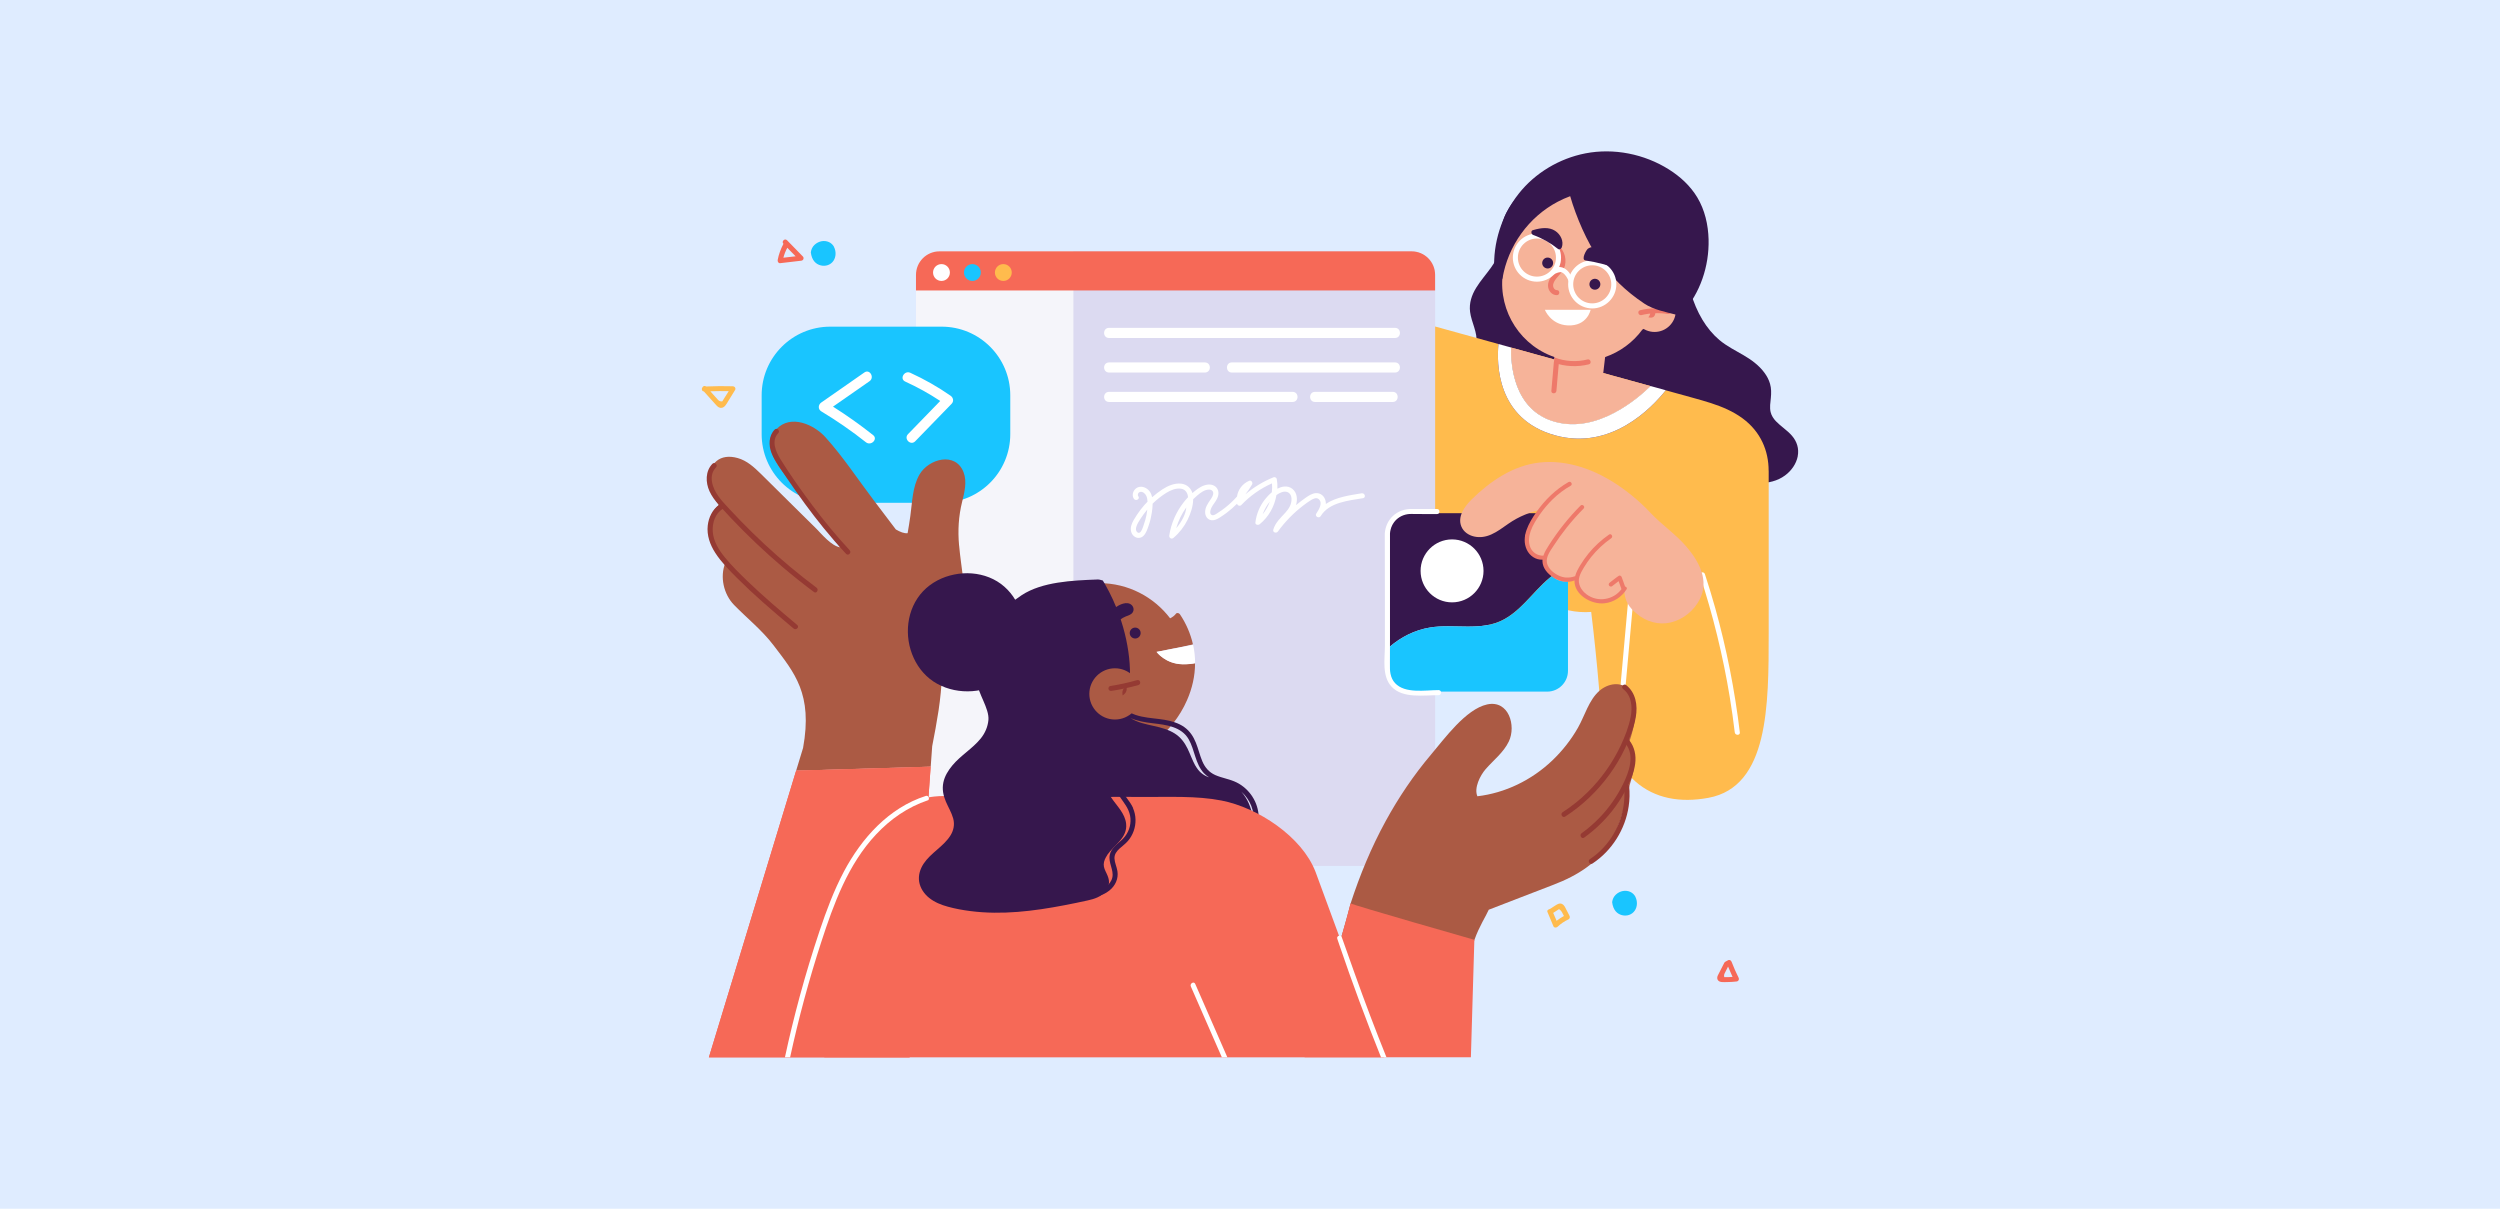 <svg width="1090" height="527" viewBox="0 0 1090 527" fill="none" xmlns="http://www.w3.org/2000/svg">
<g id="rect13">
<rect width="1090" height="527" fill="#DFECFF"/>
<g id="uuid-34b412ff-2121-4a17-806b-5049842c197b" clip-path="url(#clip0_268_8953)">
<path id="Vector" d="M319.597 168.411C315.677 168.287 311.732 168.337 307.811 168.511C307.241 168.014 306.496 168.362 306.223 168.957C305.777 169.553 306 170.62 306.893 170.67C308.01 171.886 309.101 173.127 310.218 174.368C310.813 175.039 311.434 175.709 312.054 176.404C312.625 177.024 313.195 177.694 314.064 177.818C315.85 178.067 316.768 176.106 317.538 174.84C318.53 173.251 319.522 171.638 320.49 170.05C320.937 169.33 320.366 168.461 319.572 168.436L319.597 168.411ZM316.222 172.904C315.801 173.599 315.379 174.294 314.932 174.989C313.642 175.138 313.195 174.492 312.724 173.971C312.203 173.4 311.682 172.805 311.161 172.234C310.665 171.688 310.193 171.142 309.697 170.596C312.377 170.496 315.032 170.496 317.711 170.546L316.222 172.929V172.904Z" fill="#FFBB4D"/>
<path id="Vector_2" d="M350.014 111.794C347.732 109.436 345.424 107.103 343.141 104.745C342.149 103.727 340.586 105.291 341.578 106.308C340.387 108.592 339.519 110.925 339.072 113.357C338.948 113.978 339.37 114.847 340.139 114.747L349.245 113.68C349.692 113.631 350.064 113.457 350.262 113.01C350.436 112.588 350.362 112.141 350.039 111.794H350.014ZM343.265 108.046L346.888 111.744C345.102 111.943 343.34 112.166 341.553 112.365C341.95 110.851 342.521 109.411 343.265 108.021V108.046Z" fill="#F66957"/>
<path id="Vector_3" d="M363.688 107.723C362.646 105.688 360.438 104.794 358.255 105.167C357.113 105.365 356.022 105.936 355.153 106.73C354.21 107.599 353.689 108.741 353.516 110.007C353.913 113.531 355.749 115.169 357.758 115.691C359.892 116.261 362.15 115.542 363.391 113.705C364.557 111.967 364.582 109.56 363.639 107.723H363.688Z" fill="#19C5FF"/>
<path id="Vector_4" d="M758.047 426.324C756.906 424.066 755.888 421.733 754.97 419.35C754.747 418.804 754.226 418.407 753.606 418.58C752.439 419.201 751.993 419.375 751.794 419.772C751.174 421.013 750.529 422.254 749.909 423.47C749.586 424.091 749.264 424.686 748.966 425.307C748.618 426.051 748.544 426.92 749.189 427.566C749.636 428.012 750.306 428.161 750.926 428.186C751.596 428.236 752.266 428.186 752.936 428.186C754.325 428.186 755.69 428.087 757.079 427.938C757.923 427.863 758.419 427.069 758.022 426.275L758.047 426.324ZM751.77 426.027C751.546 425.158 751.819 424.612 752.092 424.091C752.539 423.197 752.985 422.328 753.432 421.435C754.052 422.949 754.697 424.438 755.392 425.927C754.772 425.977 754.151 426.002 753.531 426.027C752.936 426.027 752.34 426.027 751.745 426.027H751.77Z" fill="#F66957"/>
<path id="Vector_5" d="M684.307 399.296C683.811 398.328 683.29 397.36 682.794 396.367C682.372 395.523 681.95 394.555 681.057 394.133C679.915 393.587 678.898 394.307 677.955 394.903C677.26 395.35 676.591 395.796 675.896 396.243C674.68 396.615 674.556 397.062 674.63 397.484C675.797 400.314 676.541 402.101 677.31 403.888C677.608 404.583 678.576 404.533 679.047 404.111C680.486 402.746 682.124 401.654 683.91 400.81C684.456 400.537 684.555 399.793 684.307 399.296ZM677.186 398.03C677.657 397.732 678.129 397.41 678.6 397.112C678.972 396.864 679.369 396.615 679.742 396.367C680.66 397.037 680.858 397.435 681.081 397.832C681.354 398.353 681.603 398.849 681.875 399.371C680.759 399.991 679.667 400.686 678.675 401.48C678.178 400.314 677.682 399.172 677.186 398.005V398.03Z" fill="#FFBB4D"/>
<path id="Vector_6" d="M713.063 391.03C712.021 388.994 709.813 388.101 707.63 388.473C706.488 388.672 705.372 389.243 704.528 390.037C703.585 390.906 703.064 392.047 702.891 393.313C703.288 396.838 705.124 398.476 707.133 398.997C709.267 399.568 711.525 398.848 712.766 397.012C713.957 395.274 713.957 392.866 713.039 391.03H713.063Z" fill="#19C5FF"/>
<path id="Vector_7" d="M783.826 198.891C783.181 202.267 781.022 205.27 778.293 207.281C771.693 212.195 762.14 210.805 754.622 209.391C746.608 207.852 738.718 204.898 732.564 199.413C729.786 196.931 727.404 193.952 725.766 190.601C723.93 186.878 723.111 182.783 722.913 178.662C722.739 174.344 723.26 170.05 723.905 165.805C724.525 161.685 725.22 157.565 726.039 153.469C727.652 145.402 729.984 137.311 734.574 130.386C734.847 129.989 735.244 129.84 735.641 129.889C733.433 123.113 732.217 115.89 731.175 109.065C730.952 107.675 733.086 107.079 733.309 108.469C733.656 110.653 733.979 112.837 734.351 115.022C735.79 123.486 737.8 132.049 742.291 139.47C744.276 142.747 746.707 145.75 749.635 148.232C752.885 150.962 756.706 152.824 760.329 154.958C763.728 156.969 766.929 159.302 769.286 162.504C770.378 163.968 771.246 165.607 771.742 167.369C772.313 169.355 772.288 171.415 772.09 173.475C771.891 175.51 771.519 177.645 771.99 179.655C772.363 181.219 773.231 182.534 774.323 183.676C776.481 185.935 779.211 187.573 781.27 189.956C783.478 192.488 784.446 195.615 783.801 198.941L783.826 198.891Z" fill="#36174D"/>
<path id="Vector_8" d="M744.176 201.547C744.25 202.143 743.605 202.639 743.059 202.639C740.801 202.639 738.518 202.664 736.261 202.689C717.875 202.813 699.489 202.937 681.104 203.086C676.514 203.136 671.923 203.161 667.333 203.185C663.984 203.21 659.84 203.657 657.16 201.225C655.845 200.033 655.299 198.32 655.027 196.608C654.679 194.448 654.481 192.264 654.208 190.08L652.62 177.049C651.206 176.354 649.866 175.535 648.625 174.592C645.127 171.911 642.224 168.163 641.132 163.844C640.512 161.412 640.586 158.93 641.38 156.547C642.124 154.263 643.39 152.104 643.712 149.696C644.333 145.005 641.529 140.562 640.958 135.995C640.462 132.222 641.653 128.648 643.613 125.471C645.548 122.319 648.03 119.564 650.163 116.56C650.957 115.419 651.727 114.252 652.347 113.011C653.166 105.341 654.53 97.051 656.639 92.981C659.865 86.751 663.363 83.896 668.921 79.577C680.98 70.22 694.105 71.883 708.719 76.226C709.414 76.45 709.613 77.12 709.414 77.666C711.796 78.485 714.079 79.602 716.138 81.042C733.085 92.807 734.176 115.791 736.335 134.357C738.965 156.77 741.57 179.159 744.2 201.547H744.176Z" fill="#36174D"/>
<path id="Vector_9" d="M658.85 151.533C679.122 157.143 699.368 162.727 719.639 168.337C714.106 173.748 696.465 189.038 678.055 183.949C659.793 178.911 658.677 158.632 658.85 151.533Z" fill="#FFBB4D"/>
<path id="Vector_10" d="M771.148 205.221C771.148 206.213 771.148 244.438 771.148 276.01C771.148 307.582 771.148 342.952 744.922 347.842C720.16 352.458 700.484 339.75 697.283 301.178C696.167 287.924 694.926 276.332 693.76 266.801C692.941 266.851 692.122 266.901 691.254 266.901C684.505 266.901 678.228 264.94 672.918 261.564L659.147 275.712L556.947 244.512L585.58 204.203L575.532 201.597L576.028 199.76C564.317 194.324 556.203 182.46 556.203 168.709C556.203 158.632 561.885 145.526 570.594 139.768C580.816 132.992 594.835 133.811 605.951 136.889C620.639 140.959 635.328 145.005 650.017 149.076C651.133 149.373 652.225 149.696 653.341 149.994C652.523 158.11 652.324 182.683 678.029 189.807C702.419 196.558 720.259 177.744 726.263 170.173C730.209 171.266 734.178 172.358 738.124 173.45C740.754 174.17 743.384 174.914 745.989 175.758C750.877 177.347 755.591 179.332 759.71 182.36C767.724 188.243 771.123 196.608 771.123 205.221H771.148Z" fill="#FFBB4D"/>
<path id="Vector_11" d="M758.566 319.323C756.383 301.03 752.81 282.886 747.847 265.139C746.458 260.15 744.944 255.21 743.332 250.296C742.885 248.955 740.751 249.526 741.198 250.891C746.855 268.192 751.222 285.939 754.174 303.909C755.018 309.022 755.738 314.16 756.358 319.323C756.532 320.713 758.74 320.737 758.566 319.323Z" fill="white"/>
<path id="Vector_12" d="M710.059 259.776C708.595 276.083 707.131 292.391 705.668 308.698C705.246 313.315 704.824 317.956 704.427 322.573C704.303 323.988 706.486 324.36 706.61 322.945C708.074 306.638 709.538 290.33 711.002 274.023C711.424 269.406 711.821 264.765 712.243 260.148C712.367 258.733 710.183 258.361 710.059 259.776Z" fill="white"/>
<path id="Vector_13" d="M409.614 109.586H615.478C621.135 109.586 625.726 114.178 625.726 119.837V367.301C625.726 372.961 621.135 377.553 615.478 377.553H409.614C403.957 377.553 399.367 372.961 399.367 367.301V119.837C399.367 114.178 403.957 109.586 409.614 109.586Z" fill="#DCDAF1"/>
<path id="Vector_14" d="M467.998 109.586V377.528H409.591C403.934 377.528 399.344 372.936 399.344 367.277V119.837C399.344 114.178 403.934 109.586 409.591 109.586H467.998Z" fill="#F5F5FA"/>
<path id="Vector_15" d="M362.001 142.424H410.558C427.083 142.424 440.481 155.827 440.481 172.358V189.286C440.481 205.816 427.083 219.22 410.558 219.22H362.001C345.477 219.22 332.078 205.816 332.078 189.286V172.358C332.078 155.827 345.477 142.424 362.001 142.424Z" fill="#19C5FF"/>
<path id="Vector_16" d="M701.103 144.732L698.002 171.39L676.812 167.493L677.557 158.135L677.731 155.852L678.773 143.02L701.103 144.732Z" fill="#F6B399"/>
<path id="Vector_17" d="M708.596 74.265C688.573 68.407 667.607 79.899 661.751 99.93C661.28 101.568 660.907 103.206 660.659 104.844C658.774 107.649 657.285 110.777 656.292 114.202C655.746 116.039 655.399 117.875 655.176 119.712C653.265 135.846 663.19 151.458 679.293 156.174C693.336 160.269 707.901 154.858 716.064 143.714C721.547 140.735 726.311 136.367 729.785 130.981C731.695 128.002 733.209 124.701 734.251 121.127C740.107 101.096 728.619 80.123 708.596 74.29V74.265Z" fill="#F6B399"/>
<path id="Vector_18" d="M697.656 124.603C697.283 125.868 695.968 126.588 694.703 126.216C693.438 125.844 692.718 124.528 693.09 123.262C693.462 121.996 694.777 121.277 696.043 121.649C697.308 122.021 698.028 123.337 697.656 124.603Z" fill="#36174D"/>
<path id="Vector_19" d="M677.062 115.345C676.69 116.611 675.375 117.33 674.109 116.958C672.844 116.586 672.124 115.27 672.496 114.004C672.869 112.739 674.184 112.019 675.449 112.391C676.714 112.763 677.434 114.079 677.062 115.345Z" fill="#36174D"/>
<path id="Vector_20" d="M683.637 232.846V247.118C681.925 247.764 680.287 248.607 678.774 249.6C670.089 255.235 664.854 265.064 655.723 270.053C645.823 275.464 634.063 271.84 623.418 273.602C616.918 274.669 610.839 277.698 605.852 282.016V232.846C605.852 227.808 609.921 223.762 614.933 223.762H674.506C679.518 223.762 683.587 227.832 683.587 232.846H683.637Z" fill="#36174D"/>
<path id="Vector_21" d="M683.638 247.119V292.467C683.638 297.481 679.569 301.551 674.557 301.551H614.983C609.947 301.551 605.902 297.481 605.902 292.467V282.017C610.89 277.698 616.968 274.67 623.469 273.603C634.113 271.841 645.849 275.465 655.774 270.054C664.905 265.065 670.165 255.236 678.824 249.601C680.313 248.608 681.975 247.764 683.687 247.119H683.638Z" fill="#19C5FF"/>
<path id="Vector_22" d="M646.817 248.906C646.817 256.476 640.664 262.632 633.096 262.632C625.528 262.632 619.375 256.476 619.375 248.906C619.375 241.335 625.528 235.18 633.096 235.18C640.664 235.18 646.817 241.335 646.817 248.906Z" fill="white"/>
<path id="Vector_23" d="M710.556 322.748C709.936 324.61 712.517 330.74 712.467 333.272C712.368 337.367 710.804 340.669 709.961 344.566C705.743 363.603 701.004 376.858 676.763 385.967C672.197 387.679 654.457 394.605 649.097 396.64C647.857 399.519 645.003 403.714 642.845 409.795C641.53 413.543 640.463 418.011 640.19 423.297C641.902 423.893 641.604 427.021 639.371 427.194C620.043 428.783 600.665 429.155 581.287 428.361C580.096 428.311 579.451 427.443 579.376 426.524C579.302 425.929 579.475 425.308 579.872 424.886C580.121 424.613 580.468 424.439 580.89 424.365C581.584 420.766 582.304 417.613 583.073 414.461C586.82 402.125 588.656 394.729 588.879 393.86C592.923 381.449 597.886 369.461 604.114 358.068C609.746 347.743 616.371 337.938 623.963 328.953C629.769 322.103 639.098 309.171 648.378 307.136C657.806 305.075 661.131 316.419 657.856 323.269C655.549 328.109 651.157 331.41 647.708 335.382C645.401 338.038 642.572 343.523 644.135 347.172C656.194 345.757 667.756 340.197 676.862 331.51C681.179 327.365 684.975 322.599 688.002 317.263C691.005 311.976 692.717 305.249 697.332 301.203C700.929 298.051 706.636 296.885 710.259 300.682C713.782 304.356 713.459 310.263 712.591 315.029C712.12 317.66 711.45 320.241 710.606 322.748H710.556Z" fill="#AB5A44"/>
<path id="Vector_24" d="M521.043 289.19C521.043 294.725 519.778 300.211 517.545 305.274C511.218 319.819 496.951 331.162 480.848 331.808C480.327 331.808 479.806 331.832 479.285 331.832C457.872 331.832 440.504 314.458 440.504 293.037C440.504 271.617 457.872 254.242 479.285 254.242C491.889 254.242 503.079 260.274 510.176 269.582C511.143 269.11 512.036 268.465 512.706 267.596C513.178 267 514.071 267.298 514.443 267.819C517.123 271.791 519.058 276.258 520.125 280.925C520.175 281.098 504.246 284.201 504.246 284.201C504.246 284.201 508.067 289.438 515.585 289.587C517.768 289.637 519.604 289.413 521.018 289.14L521.043 289.19Z" fill="#AB5A44"/>
<path id="Vector_25" d="M521.042 289.19C519.628 289.463 517.792 289.686 515.609 289.637C508.091 289.488 504.27 284.25 504.27 284.25L520.199 281.123C520.794 283.804 521.067 286.509 521.067 289.19H521.042Z" fill="white"/>
<path id="Vector_26" d="M728.595 271.368C723.26 272.658 717.777 271.095 713.633 267.595C710.06 264.592 708.497 262.134 708.125 257.468C705.867 259.553 702.691 260.794 699.813 261.911C696.786 263.077 693.114 261.712 690.434 259.751C687.953 257.964 686.663 254.986 686.365 252.007C684.38 253.844 681.353 253.894 678.946 252.752C675.646 251.188 672.843 246.646 673.016 243.419C667.582 243.742 663.563 236.32 665.399 232.672C666.913 229.693 667.855 227.708 670.659 224.109C671.18 223.438 671.701 222.768 672.272 222.148C669.766 222.669 667.285 223.389 664.928 224.382C662.372 225.424 659.94 226.764 657.683 228.328C655.251 229.991 652.919 231.828 650.214 233.019C647.832 234.087 645.252 234.509 642.696 233.913C640.314 233.367 638.131 231.902 637.163 229.594C635.327 225.176 638.652 220.708 641.629 217.754C649.743 209.762 659.816 202.887 671.379 201.646C681.998 200.504 692.742 203.88 701.798 209.241C708.274 213.088 714.526 218.152 719.663 223.637C724.526 228.825 730.58 232.846 735.269 238.331C740.852 244.859 745.318 253.199 741.025 261.439C738.519 266.23 733.929 270.052 728.644 271.318L728.595 271.368Z" fill="#F6B399"/>
<path id="Vector_27" d="M497.322 276.01C497.322 277.325 496.256 278.393 494.941 278.393C493.626 278.393 492.559 277.325 492.559 276.01C492.559 274.694 493.626 273.627 494.941 273.627C496.256 273.627 497.322 274.694 497.322 276.01Z" fill="#36174D"/>
<path id="Vector_28" d="M493.825 267.048C493.13 268.016 491.989 268.339 490.922 268.736C489.979 269.109 489.086 269.63 488.267 270.25C486.654 271.467 485.314 273.154 484.57 275.041C484.322 275.637 483.85 275.934 483.205 275.81C482.188 275.637 481.617 274.693 481.617 273.75C481.766 271.094 482.734 268.761 484.346 266.8C485.736 265.112 487.671 263.722 489.805 263.152C491.046 262.804 492.46 262.879 493.428 263.822C494.296 264.666 494.544 266.031 493.8 267.048H493.825Z" fill="#36174D"/>
<path id="Vector_29" d="M546.028 347.296C544.341 344.715 541.959 342.531 539.205 341.165C536.228 339.676 532.853 339.254 529.826 337.914C527.122 336.698 525.36 334.613 524.219 331.932C523.102 329.301 522.482 326.496 521.415 323.865C520.323 321.135 518.785 318.752 516.353 317.015C513.847 315.228 510.746 314.359 507.744 313.838C501.566 312.77 493.179 313.192 489.085 307.483C488.366 306.069 488.39 305.026 488.713 304.009C489.011 303.065 488.068 302.494 487.324 302.693C487.001 302.395 486.53 302.246 486.033 302.494C478.441 306.342 475.935 315.501 475.513 323.394C474.992 333.496 476.927 343.747 480.848 353.055C484.644 362.065 490.4 370.578 498.117 376.659C505.858 382.765 515.733 386.265 525.658 384.776C534.342 383.46 542.356 377.727 545.755 369.61C546.277 369.585 546.798 369.238 546.798 368.543C546.798 367.798 546.822 367.078 546.822 366.334C546.822 365.862 546.822 365.49 546.822 365.118C549.701 359.558 549.502 352.633 546.028 347.321V347.296ZM521.167 333.843C519.827 331.436 518.959 328.805 517.743 326.323C516.453 323.692 514.716 321.408 512.21 319.819C509.481 318.082 506.28 317.238 503.154 316.543C499.655 315.749 495.933 315.054 492.881 313.068C495.933 314.408 499.407 314.979 502.707 315.352C508.438 316.022 515.113 316.816 518.264 322.326C520.968 327.042 521.093 332.999 524.914 337.12C525.583 337.839 526.353 338.435 527.171 338.932C524.492 338.038 522.581 336.325 521.192 333.818L521.167 333.843ZM541.215 345.162C545.234 348.761 546.971 353.626 546.525 358.416C546.103 354.693 545.185 351.069 543.175 347.817C542.604 346.899 541.959 346.006 541.215 345.162Z" fill="#36174D"/>
<path id="Vector_30" d="M418.149 237.76C417.578 231.282 417.925 225.101 419.488 218.772C420.506 214.676 421.697 209.985 420.109 205.89C416.586 196.781 404.85 200.057 400.904 206.883C397.803 212.269 397.753 218.946 396.91 224.952C396.562 227.459 396.165 229.966 395.719 232.473C394.28 232.647 392.493 231.977 390.583 230.835L381.03 218.226C374.083 209.067 367.632 199.213 359.89 190.625C354.953 185.14 344.73 180.448 338.478 187.15C331.233 194.944 340.736 204.996 345.524 211.301C352.472 220.41 359.419 229.519 366.366 238.629C362.62 238.231 357.93 232.523 356.045 230.636C351.901 226.541 347.757 222.421 343.614 218.35C339.644 214.428 335.699 210.507 331.729 206.585C328.801 203.73 325.675 200.826 321.631 199.709C313.964 197.55 309.101 201.894 309.051 209.563C309.026 213.684 310.986 216.811 313.443 220.162C306.272 226.243 309.572 237.313 314.857 243.692C315.328 244.263 315.8 244.784 316.271 245.355C313.74 251.511 315.552 259.156 320.043 263.747C325.824 269.68 332.2 274.693 337.262 281.345C346.343 293.309 354.432 302.518 350.139 326.098L347.112 336.026L405.792 334.288L406.437 325.353C407.43 320.265 408.422 315.003 409.216 309.765C409.986 304.528 410.531 299.316 410.68 294.302C426.758 280.353 419.811 256.202 418.173 237.81L418.149 237.76Z" fill="#AB5A44"/>
<g id="Group">
<path id="Vector_31" d="M370.458 239.895C364.726 233.739 359.367 227.236 354.33 220.51C349.392 213.907 344.579 207.156 340.237 200.157C338.227 196.93 336.168 192.09 339.319 188.863C340.311 187.845 338.748 186.282 337.756 187.299C335.101 190.03 335.051 194.175 336.391 197.55C337.185 199.586 338.376 201.398 339.567 203.234C340.783 205.071 341.998 206.933 343.264 208.745C348.251 216.092 353.461 223.29 359.069 230.19C362.22 234.062 365.47 237.835 368.894 241.483C369.862 242.526 371.425 240.962 370.458 239.92V239.895Z" fill="#953A33"/>
<path id="Vector_32" d="M355.969 256.203C348.129 250.32 340.586 244.016 333.39 237.339C329.818 234.013 326.344 230.612 322.945 227.113C321.233 225.35 319.545 223.563 317.858 221.751C316.245 220.014 314.583 218.276 313.194 216.34C310.663 212.841 308.703 207.405 312.176 203.781C313.169 202.763 311.606 201.2 310.613 202.217C307.487 205.444 307.586 210.334 309.348 214.206C310.34 216.415 311.854 218.351 313.442 220.163C310.588 222.248 308.976 225.599 308.579 229.098C308.082 233.368 309.571 237.537 311.879 241.087C314.509 245.157 318.007 248.657 321.431 252.083C325.029 255.682 328.751 259.156 332.572 262.532C336.988 266.454 341.504 270.251 346.02 274.049C347.111 274.967 348.675 273.404 347.583 272.485C340.139 266.23 332.721 259.951 325.724 253.199C322.374 249.948 319 246.647 316.047 243.023C313.442 239.846 311.035 235.999 310.762 231.779C310.514 228.031 311.779 223.985 315.03 221.9C316.221 223.216 317.412 224.506 318.627 225.797C325.773 233.368 333.341 240.541 341.281 247.292C345.697 251.04 350.238 254.664 354.902 258.139C356.044 258.983 357.135 257.072 356.019 256.228L355.969 256.203Z" fill="#953A33"/>
</g>
<path id="Vector_33" d="M405.77 334.264L404.827 347.419L404.728 348.858L396.589 460.999H309.078L347.115 336.001L405.77 334.264Z" fill="#F66957"/>
<path id="Vector_34" d="M405.77 334.264L404.827 347.419L404.728 348.858L396.589 460.999H309.078L347.115 336.001L405.77 334.264Z" fill="#F66957"/>
<path id="Vector_35" d="M603.371 461H359.371C359.371 461 369.42 407.486 370.909 389.963C372.397 372.439 378.451 364.025 382.595 360.029C389.691 352.086 400.013 347.072 411.501 347.072C412.32 347.072 413.114 347.097 413.908 347.147C430.68 347.271 447.453 347.37 464.201 347.469C475.615 347.544 487.028 347.37 498.441 347.469C509.507 347.544 521.665 346.899 532.583 349.033C548.363 352.111 567.642 364.695 573.572 380.134C575.656 385.818 579.502 396.317 583.819 408.008C584.017 408.578 584.241 409.149 584.464 409.72C593.148 433.325 603.371 461 603.371 461Z" fill="#F66957"/>
<path id="Vector_36" d="M482.784 372.787C481.965 374.003 481.246 375.393 481.221 376.882C481.196 378.322 481.866 379.538 482.461 380.804C483.057 382.07 483.603 383.435 483.528 384.85C483.429 386.215 482.883 387.481 482.064 388.548C480.154 391.006 477.127 391.949 474.199 392.594C470.85 393.339 467.475 394.034 464.101 394.679C450.653 397.26 436.808 398.998 423.136 397.236C419.812 396.814 416.512 396.218 413.286 395.324C410.358 394.53 407.48 393.388 405.073 391.452C402.915 389.715 401.203 387.208 400.756 384.428C400.309 381.648 401.153 378.943 402.667 376.609C405.818 371.844 411.227 369.188 414.303 364.422C415.792 362.089 416.313 359.533 415.594 356.852C414.874 354.246 413.41 351.913 412.368 349.431C411.252 346.775 410.706 344.044 411.301 341.165C411.872 338.385 413.41 335.928 415.197 333.769C418.844 329.35 423.98 326.446 427.603 321.979C429.488 319.645 430.679 316.89 430.952 313.912C431.399 308.923 426.312 302.221 425.965 297.282C425.593 291.796 426.312 286.236 428.099 281.024C431.25 271.915 437.502 264.667 445.517 259.455C454.424 253.671 467.326 253.076 478.616 252.654C479.36 252.629 480.08 252.927 480.824 253.101C481.146 253.622 481.469 254.143 481.767 254.689C484.298 259.107 486.431 263.774 488.119 268.589C492.709 281.57 494.594 297.158 490.228 310.462C490.773 312.646 491.022 314.88 491.022 317.139C491.022 320.117 490.525 323.096 489.582 325.925C488.615 328.829 487.101 331.411 485.464 333.992C484 336.3 482.337 338.807 482.288 341.662C482.238 343.92 483.33 345.98 484.546 347.817C486.952 351.391 490.525 354.668 490.997 359.185C491.642 365.316 485.712 368.419 482.71 372.812L482.784 372.787Z" fill="#36174D"/>
<path id="Vector_37" d="M642.82 409.77L641.306 460.975H568.781C568.781 460.975 574.736 441.54 579.351 426.499C579.525 425.953 579.674 425.407 579.847 424.861C581.038 421.013 582.105 417.539 582.924 414.833C583.346 413.493 583.619 412.574 583.892 411.681C584.09 410.986 584.289 410.34 584.487 409.695C584.636 409.199 584.785 408.702 584.909 408.231C587.415 399.643 588.656 394.579 588.854 393.859C589.127 394.43 642.845 409.77 642.845 409.77H642.82Z" fill="#F66957"/>
<path id="Vector_38" d="M494.047 352.335C492.682 349.208 490.003 346.874 488.663 343.722C487.001 339.8 489.556 336.003 490.772 332.354C493.7 323.716 493.799 314.185 491.119 305.498C490.698 304.133 488.564 304.728 488.986 306.094C491.293 313.565 491.467 321.582 489.457 329.127C488.961 331.014 488.291 332.875 487.546 334.687C486.827 336.45 486.083 338.237 485.909 340.173C485.586 343.672 487.571 346.552 489.531 349.232C491.492 351.913 493.03 354.594 492.906 358.019C492.807 361.246 491.367 364.175 488.961 366.334C486.579 368.469 483.725 370.429 483.725 373.979C483.725 377.33 486.157 380.457 484.569 383.783C483.08 386.886 479.507 388.722 476.158 388.847C471.592 388.995 467.325 386.935 463.305 384.974C462.04 384.354 460.899 386.265 462.189 386.886C468.838 390.112 477.051 393.538 483.651 388.3C486.256 386.24 487.72 383.138 487.199 379.812C486.901 377.95 486.008 376.188 485.909 374.301C485.834 372.514 486.802 371.199 488.067 370.032C489.308 368.891 490.722 367.898 491.814 366.607C492.906 365.341 493.725 363.877 494.295 362.288C495.437 359.111 495.362 355.487 493.997 352.36L494.047 352.335Z" fill="#36174D"/>
<path id="Vector_39" d="M497.276 302.542C497.276 308.723 492.264 313.712 486.111 313.712C479.957 313.712 474.945 308.698 474.945 302.542C474.945 296.387 479.957 291.373 486.111 291.373C492.264 291.373 497.276 296.387 497.276 302.542Z" fill="#AB5A44"/>
<path id="Vector_40" d="M708.918 298.621C708.446 298.249 707.677 298.547 707.404 299.018C707.057 299.589 707.33 300.16 707.801 300.532C711.424 303.312 711.796 308.425 710.977 312.57C710.133 316.914 708.471 321.158 706.585 325.155C703.037 332.65 698.199 339.476 692.319 345.284C688.969 348.61 685.272 351.564 681.302 354.121C680.111 354.89 681.228 356.801 682.419 356.032C689.937 351.167 696.487 344.912 701.747 337.664C704.352 334.09 706.61 330.268 708.496 326.271C710.53 321.977 712.391 317.361 713.21 312.645C714.103 307.532 713.235 301.972 708.918 298.621Z" fill="#953A33"/>
<path id="Vector_41" d="M710.26 322.623C709.367 321.53 707.804 323.094 708.697 324.186C712.94 329.349 710.211 336.671 707.63 341.908C704.975 347.319 701.502 352.284 697.308 356.602C694.926 359.06 692.346 361.294 689.592 363.279C688.451 364.098 689.542 366.01 690.708 365.19C696.043 361.368 700.708 356.727 704.529 351.39C706.414 348.759 708.102 345.954 709.541 343.025C711.079 339.873 712.468 336.572 712.94 333.047C713.436 329.349 712.667 325.551 710.26 322.623Z" fill="#953A33"/>
<path id="Vector_42" d="M710.283 342.853C710.134 341.463 707.926 341.438 708.075 342.853C709.092 352.409 705.792 362.213 699.341 369.312C697.53 371.322 695.47 373.084 693.212 374.574C692.021 375.343 693.138 377.254 694.329 376.485C702.814 370.9 708.645 361.568 710.109 351.515C710.531 348.636 710.605 345.757 710.308 342.853H710.283Z" fill="#953A33"/>
<path id="Vector_43" d="M495.761 296.537C491.915 297.629 488.02 298.498 484.075 299.094C483.479 299.193 483.157 299.913 483.306 300.459C483.479 301.08 484.075 301.328 484.67 301.228C488.615 300.608 492.511 299.764 496.357 298.672C497.721 298.275 497.151 296.14 495.761 296.537Z" fill="#953A33"/>
<path id="Vector_44" d="M491.144 299.143C489.109 300.508 489.283 301.873 489.457 303.238C491.491 301.873 491.318 300.508 491.144 299.143Z" fill="#953A33"/>
<path id="Vector_45" d="M709.166 256.996C709.563 256.376 709.092 255.805 708.521 255.706L707.057 251.61C706.883 251.163 706.387 250.816 705.891 250.99C705.519 251.139 701.846 254.018 701.846 254.018C701.474 254.316 701.226 254.837 701.549 255.309C701.797 255.681 702.417 255.929 702.839 255.606C703.807 254.862 704.75 254.117 705.717 253.373L706.958 256.872C703.459 261.613 696.562 262.73 691.773 259.156C689.366 257.369 687.753 254.564 688.597 251.536C689.019 250.047 689.813 248.681 690.607 247.366C691.55 245.802 692.592 244.313 693.733 242.873C696.264 239.721 699.216 236.966 702.516 234.658C703.484 233.987 702.516 232.399 701.549 233.069C698.199 235.402 695.147 238.182 692.567 241.359C691.277 242.948 690.111 244.611 689.044 246.348C688.126 247.887 687.208 249.476 686.761 251.213C683.982 252.206 681.575 251.933 679.466 250.89C677.308 249.848 675 247.912 674.479 245.455C673.908 242.799 675.968 240.143 677.308 238.058C679.094 235.303 681.005 232.622 683.039 230.066C685.347 227.162 687.828 224.382 690.458 221.726C691.301 220.882 689.937 219.591 689.093 220.46C683.932 225.672 679.342 231.406 675.397 237.586C674.454 239.051 673.462 240.615 672.916 242.278C670.187 242.327 668.152 240.788 667.259 238.728C666.291 236.469 666.564 233.863 667.358 231.58C668.276 228.924 669.889 226.467 671.477 224.158C673.114 221.825 674.975 219.641 677.01 217.655C679.367 215.372 681.972 213.386 684.826 211.773C685.868 211.177 684.9 209.588 683.858 210.184C678.226 213.411 673.536 218.003 669.839 223.29C666.639 227.881 663.041 234.012 665.671 239.671C666.887 242.302 669.591 244.189 672.519 244.015C672.494 244.611 672.519 245.231 672.643 245.852C673.214 248.657 675.645 250.94 678.077 252.256C680.608 253.646 683.734 254.192 686.463 253.075C686.314 259.354 693.807 263.698 699.638 263.028C703.559 262.581 707.057 260.298 709.166 256.947V256.996Z" fill="#EE796A"/>
<path id="Vector_46" d="M678.822 126.488C677.879 126.488 677.259 125.62 677.16 124.751C677.036 123.51 677.83 122.318 678.549 121.4C679.988 119.613 681.75 118.099 682.321 115.766C683.239 112.067 681.452 107.798 677.979 106.11C676.713 105.49 677.11 107.227 678.376 107.848C680.137 108.717 679.765 110.429 680.212 112.34C680.708 114.525 679.988 116.386 678.549 118.049C676.936 119.936 674.877 121.896 674.927 124.602C674.976 126.712 676.589 128.697 678.773 128.697C680.187 128.697 680.236 126.488 678.797 126.488H678.822Z" fill="#EE796A"/>
<path id="Vector_47" d="M721.399 144.731C726.511 144.731 730.654 140.586 730.654 135.473C730.654 130.36 726.511 126.215 721.399 126.215C716.288 126.215 712.145 130.36 712.145 135.473C712.145 140.586 716.288 144.731 721.399 144.731Z" fill="#F6B399"/>
<path id="Vector_48" d="M404.728 348.86C395.671 351.888 388.153 357.224 382 363.777C369.768 376.783 363.515 394.009 358.081 410.688C352.697 427.219 348.181 444.023 344.484 461H342.227C344.137 452.065 346.321 443.179 348.702 434.368C351.308 424.762 354.211 415.231 357.362 405.799C360.314 397.012 363.565 388.275 367.907 380.059C375.648 365.465 387.508 352.186 403.661 347.023C404.182 346.849 404.604 347.072 404.827 347.445C405.1 347.867 405.1 348.487 404.728 348.884V348.86Z" fill="white"/>
<path id="Vector_49" d="M604.509 461H602.127C595.602 444.743 589.498 428.286 583.866 411.706C583.593 410.912 583.32 410.118 583.047 409.298C582.824 408.603 583.27 408.107 583.816 407.983C584.188 407.884 584.585 407.983 584.883 408.256C586.967 414.014 588.803 419.301 590.689 424.588C595.056 436.825 599.646 448.962 604.509 461Z" fill="white"/>
<path id="Vector_50" d="M535.111 461H532.729C528.213 450.699 523.723 440.399 519.207 430.098C518.636 428.807 520.547 427.69 521.117 428.981C522.978 433.25 524.839 437.495 526.7 441.739C529.504 448.168 532.307 454.571 535.136 461H535.111Z" fill="white"/>
<path id="Vector_51" d="M441.297 293.409C440.429 294.328 439.461 295.196 438.444 295.966C430.057 302.345 417.949 303.213 408.694 298.175C399.39 293.111 394.75 282.041 396.04 271.741C396.685 266.528 398.844 261.589 402.467 257.766C406.064 253.969 410.927 251.512 416.014 250.494C421.051 249.451 426.46 249.824 431.273 251.735C436.161 253.671 440.131 257.196 442.761 261.713C447.723 270.276 447.55 281.892 441.62 289.934C441.62 290.604 441.545 291.275 441.347 291.92C441.818 292.491 441.694 293.012 441.347 293.384L441.297 293.409Z" fill="#36174D"/>
<path id="Vector_52" d="M673.587 135.076H693.511C693.511 135.076 692.097 142.274 683.537 141.877C676.069 141.53 673.562 135.076 673.562 135.076H673.587Z" fill="white"/>
<path id="Vector_53" d="M727.679 134.753C723.486 134.108 719.218 134.257 715.099 135.25C713.71 135.597 714.305 137.707 715.695 137.384C719.417 136.466 723.312 136.292 727.108 136.888C727.704 136.987 728.299 136.739 728.473 136.118C728.622 135.597 728.299 134.853 727.704 134.753H727.679Z" fill="#EE796A"/>
<path id="Vector_54" d="M721.474 135.398C720.06 135.101 719.638 135.572 719.589 136.168C719.514 136.689 719.415 137.061 719.266 137.434C719.117 137.756 718.919 138.079 718.695 138.377C721.127 138.923 721.673 137.608 721.772 136.168C721.772 135.895 721.623 135.572 721.449 135.398H721.474Z" fill="#EE796A"/>
<path id="Vector_55" d="M733.481 136.417C733.432 136.963 733.035 137.509 732.414 137.534C731.893 137.906 731.273 137.683 730.926 137.236C726.261 136.045 720.877 135.027 716.882 132.346C708.769 126.911 702.789 121.102 697.231 113.135C691.897 105.49 687.207 94.569 684.602 85.534C682.741 86.229 680.93 87.023 679.193 87.942C666.489 94.643 657.557 107.054 655.101 121.276C655.002 121.872 654.58 122.095 654.133 122.095C654.009 123.287 652.148 123.709 651.95 122.368C651.751 120.904 651.578 119.415 651.503 117.925C650.858 105.962 654.729 93.874 662.123 84.492C669.293 75.382 679.913 69.078 691.227 66.869C703.658 64.461 716.932 67.142 727.626 73.868C732.563 76.971 736.98 81.017 740.007 86.055C743.307 91.541 744.771 97.994 744.944 104.373C745.242 115.965 741.322 127.779 733.531 136.417H733.481Z" fill="#36174D"/>
<path id="Vector_56" d="M719.639 168.337C714.106 173.748 696.465 189.038 678.055 183.949C659.793 178.911 658.677 158.632 658.85 151.533C679.122 157.143 699.368 162.727 719.639 168.337Z" fill="#F6B399"/>
<path id="Vector_57" d="M692.743 158.855C687.731 160.096 682.397 159.873 677.559 158.135L677.732 155.852C682.347 157.589 687.359 157.937 692.148 156.72C693.537 156.373 694.108 158.507 692.743 158.855Z" fill="#EE796A"/>
<path id="Vector_58" d="M677.483 157.862C677.111 162.057 676.764 166.227 676.392 170.421C676.268 171.836 678.476 171.836 678.6 170.421C678.972 166.227 679.32 162.057 679.692 157.862C679.816 156.447 677.608 156.447 677.483 157.862Z" fill="#EE796A"/>
<path id="Vector_59" d="M670.089 122.814C664.283 122.814 659.594 118.098 659.594 112.315C659.594 106.532 664.308 101.791 670.089 101.791C675.87 101.791 680.609 106.532 680.609 112.315C680.609 118.098 675.87 122.814 670.089 122.814ZM670.089 104C665.499 104 661.802 107.723 661.802 112.315C661.802 116.907 665.499 120.605 670.089 120.605C674.679 120.605 678.401 116.907 678.401 112.315C678.401 107.723 674.679 104 670.089 104Z" fill="white"/>
<path id="Vector_60" d="M680.907 107.898C680.683 108.494 679.864 109.015 679.269 108.519C676.019 105.912 672.371 103.852 668.451 102.437C667.533 102.115 667.31 100.477 668.501 100.303C672.024 99.26 675.423 98.938 678.053 100.65C680.385 102.164 681.924 105.143 680.931 107.898H680.907Z" fill="#36174D"/>
<path id="Vector_61" d="M694.206 134.48C688.4 134.48 683.711 129.74 683.711 123.956C683.711 118.173 688.425 113.457 694.206 113.457C699.988 113.457 704.727 118.173 704.727 123.956C704.727 129.74 699.988 134.48 694.206 134.48ZM694.206 115.666C689.641 115.666 685.919 119.364 685.919 123.956C685.919 128.548 689.616 132.271 694.206 132.271C698.797 132.271 702.518 128.548 702.518 123.956C702.518 119.364 698.797 115.666 694.206 115.666Z" fill="white"/>
<path id="Vector_62" d="M706.91 117.703C701.848 115.767 696.588 114.377 691.253 113.558C689.244 113.26 691.576 108.966 692.37 108.395C693.437 107.65 694.851 107.526 696.117 107.774C700.955 108.742 705.595 111.919 708.175 116.114C708.671 116.908 707.778 118.05 706.91 117.703Z" fill="#36174D"/>
<path id="Vector_63" d="M685.645 121.573C684.876 119.687 683.71 117.825 681.924 116.932C680.187 116.063 677.979 116.212 676.639 117.825C676.291 118.247 676.242 118.893 676.639 119.315C676.986 119.712 677.656 119.737 678.028 119.315C680.112 118.421 680.683 118.595 681.254 118.918C682.569 119.712 683.338 121.151 683.958 122.616C684.182 123.137 684.876 123.261 685.298 122.988C685.794 122.665 685.869 122.07 685.645 121.549V121.573Z" fill="white"/>
<path id="Vector_64" d="M625.701 119.837V126.638H399.367V119.837C399.367 114.178 403.957 109.586 409.614 109.586H615.453C621.111 109.586 625.701 114.178 625.701 119.837Z" fill="#F66957"/>
<path id="Vector_65" d="M414.477 172.556C408.919 168.684 403.063 165.358 396.885 162.529C394.329 161.362 392.072 165.16 394.652 166.351C399.987 168.783 405.048 171.588 409.936 174.815C405.247 179.63 400.582 184.47 395.893 189.285C393.908 191.321 397.034 194.448 399.019 192.413C404.329 186.952 409.614 181.492 414.923 176.031C415.965 174.939 415.643 173.375 414.477 172.556Z" fill="white"/>
<path id="Vector_66" d="M380.682 189.707C375.075 185.264 369.244 181.119 363.19 177.297C368.499 173.598 373.809 169.9 379.119 166.202C381.426 164.588 379.218 160.766 376.886 162.379C370.608 166.748 364.331 171.116 358.054 175.51C356.714 176.453 356.565 178.414 358.054 179.332C364.827 183.427 371.353 187.92 377.556 192.835C379.764 194.572 382.915 191.469 380.682 189.707Z" fill="white"/>
<path id="Vector_67" d="M414.153 118.818C414.153 120.853 412.515 122.492 410.481 122.492C408.446 122.492 406.809 120.853 406.809 118.818C406.809 116.783 408.446 115.145 410.481 115.145C412.515 115.145 414.153 116.783 414.153 118.818Z" fill="white"/>
<path id="Vector_68" d="M427.629 118.818C427.629 120.853 425.992 122.492 423.957 122.492C421.923 122.492 420.285 120.853 420.285 118.818C420.285 116.783 421.923 115.145 423.957 115.145C425.992 115.145 427.629 116.783 427.629 118.818Z" fill="#19C5FF"/>
<path id="Vector_69" d="M441.126 118.818C441.126 120.853 439.488 122.492 437.453 122.492C435.419 122.492 433.781 120.853 433.781 118.818C433.781 116.783 435.419 115.145 437.453 115.145C439.488 115.145 441.126 116.783 441.126 118.818Z" fill="#FFBB4D"/>
<path id="Vector_70" d="M608.231 142.945H483.527C480.673 142.945 480.673 147.363 483.527 147.363H608.231C611.084 147.363 611.084 142.945 608.231 142.945Z" fill="white"/>
<path id="Vector_71" d="M525.285 158.012H483.601C480.649 158.012 480.649 162.43 483.601 162.43H525.285C528.238 162.43 528.238 158.012 525.285 158.012Z" fill="white"/>
<path id="Vector_72" d="M608.233 158.012H537.097C534.244 158.012 534.244 162.43 537.097 162.43H608.233C611.086 162.43 611.086 158.012 608.233 158.012Z" fill="white"/>
<path id="Vector_73" d="M607.24 170.844H573.347C570.494 170.844 570.494 175.262 573.347 175.262H607.24C610.093 175.262 610.093 170.844 607.24 170.844Z" fill="white"/>
<path id="Vector_74" d="M563.546 170.844H483.577C480.674 170.844 480.649 175.262 483.577 175.262H563.546C566.449 175.262 566.449 170.844 563.546 170.844Z" fill="white"/>
<path id="Vector_75" d="M593.818 215.05C588.657 215.919 582.553 216.688 578.062 219.716C578.112 218.748 577.889 217.805 577.318 216.862C576.549 215.646 575.209 214.926 573.77 215C572.132 215.075 570.693 216.043 569.378 216.936C567.89 217.979 566.45 219.071 565.061 220.238C565.408 219.046 565.557 217.805 565.359 216.539C564.962 213.734 562.629 211.774 559.751 212.146C558.784 212.27 557.841 212.593 556.948 213.064C556.997 211.65 556.923 210.26 556.675 208.845C556.575 208.299 555.831 207.877 555.31 208.075C550.819 209.887 546.651 212.394 542.978 215.546C544.045 214.181 545.038 212.742 545.906 211.228C546.353 210.483 545.584 209.217 544.666 209.614C541.763 210.83 539.753 213.486 539.331 216.49C537.768 218.252 536.031 219.89 534.17 221.354C533.227 222.099 532.235 222.794 531.218 223.439C530.498 223.911 529.084 225.078 528.191 224.482C526.95 223.663 528.191 221.181 528.761 220.337C530.027 218.525 531.764 216.365 531.118 213.983C530.573 211.997 528.612 211.054 526.652 211.277C524.444 211.525 522.608 212.742 520.921 214.107C520.573 214.38 520.251 214.678 519.903 214.976C519.209 212.816 517.546 211.203 515.065 210.88C512.113 210.508 509.135 211.848 506.728 213.412C505.19 214.429 503.726 215.571 502.337 216.787C501.964 215.1 501.146 213.61 499.483 212.742C497.995 211.947 496.159 212.022 494.943 213.263C493.851 214.355 493.454 216.217 494.422 217.532C495.265 218.649 497.176 217.532 496.332 216.415C495.836 215.745 496.208 214.752 497.027 214.504C498.168 214.156 499.31 215.199 499.756 216.142C500.153 216.936 500.277 217.83 500.327 218.723C499.831 219.22 499.359 219.716 498.913 220.238C497.771 221.553 496.704 222.943 495.737 224.407C494.769 225.897 493.677 227.51 493.206 229.248C492.784 230.861 493.082 232.648 494.397 233.765C495.662 234.832 497.399 234.783 498.565 233.616C499.756 232.449 500.327 230.563 500.848 229.049C501.468 227.262 501.915 225.425 502.188 223.564C502.361 222.372 502.535 220.982 502.56 219.567C504.396 217.78 506.406 216.192 508.564 214.851C510.376 213.734 512.708 212.742 514.891 213.064C516.926 213.362 517.819 214.976 517.993 216.787C517.323 217.482 516.703 218.202 516.107 218.972C512.832 223.166 510.599 228.155 509.805 233.442C509.631 234.534 510.773 235.279 511.641 234.51C514.222 232.325 516.331 229.595 517.819 226.567C519.134 223.861 520.201 220.709 520.226 217.656C520.797 217.085 521.392 216.539 521.988 216.043C523.427 214.827 525.288 213.387 527.273 213.461C528.091 213.486 528.836 213.908 528.96 214.777C529.133 215.919 528.24 217.16 527.62 218.053C526.528 219.667 525.486 221.181 525.436 223.216C525.412 225.003 526.454 226.691 528.364 226.84C529.605 226.914 530.721 226.319 531.739 225.698C532.83 225.003 533.922 224.259 534.939 223.489C536.503 222.298 537.966 221.007 539.356 219.617C539.554 220.511 540.646 220.784 541.217 220.188C545.013 216.192 549.554 212.99 554.59 210.756C554.714 212.047 554.665 213.362 554.516 214.628C553.375 215.571 552.382 216.663 551.539 217.706C549.231 220.635 547.817 224.085 547.345 227.783C547.221 228.85 548.586 229.099 549.231 228.553C553.176 225.351 555.707 220.759 556.526 215.844C557.27 215.298 558.064 214.851 558.908 214.578C561.24 213.784 563.051 215.075 563.101 217.482C563.175 219.865 561.984 221.776 560.446 223.489C558.387 225.748 556.054 227.858 555.161 230.886C554.764 232.152 556.476 232.698 557.171 231.73C560.297 227.436 564.069 223.564 568.311 220.337C569.353 219.543 570.42 218.748 571.537 218.078C572.48 217.507 573.919 216.738 574.936 217.607C576.946 219.319 574.936 222.323 573.894 223.936C573.15 225.152 575.035 226.219 575.805 225.053C579.477 218.972 587.962 218.277 594.289 217.209C595.679 216.961 595.108 214.851 593.694 215.075L593.818 215.05ZM498.64 228.925C498.317 229.818 497.821 231.779 496.828 232.251C496.382 232.474 495.935 232.176 495.637 231.829C495.191 231.258 495.216 230.513 495.389 229.843C495.737 228.478 496.63 227.187 497.374 226.021C498.243 224.68 499.186 223.39 500.228 222.174C500.128 222.993 500.004 223.812 499.855 224.606C499.558 226.07 499.161 227.51 498.64 228.925ZM512.832 230.29C513.775 227.038 515.239 223.986 517.224 221.23C517.025 224.11 515.214 227.51 512.832 230.29ZM552.63 220.039C552.928 219.592 553.275 219.145 553.623 218.723C552.903 220.709 551.836 222.571 550.521 224.234C551.042 222.769 551.762 221.354 552.63 220.064V220.039Z" fill="white"/>
<path id="Vector_76" d="M627.19 300.88C621.459 300.88 612.601 302.543 608.259 297.851C606.076 295.493 605.927 292.391 605.976 289.363C606.026 285.739 606.026 282.09 606.026 278.466C606.026 270.499 606.026 262.506 606.026 254.539V232.647C606.2 230.14 607.242 228.03 608.879 226.491C610.591 224.903 612.899 224.059 615.231 224.084C615.529 224.133 626.545 224.133 626.545 224.133C627.96 224.133 627.96 221.924 626.545 221.924H615.678C612.427 221.825 609.475 222.917 607.316 224.952C605.182 226.938 603.942 229.743 603.768 232.647C603.818 241.979 603.818 250.915 603.818 259.875C603.818 267.073 603.793 274.271 603.818 281.47C603.818 287.278 602.403 294.774 606.746 299.415C611.609 304.627 620.764 303.089 627.24 303.089C628.654 303.089 628.654 300.88 627.24 300.88H627.19Z" fill="white"/>
<path id="Vector_77" d="M726.262 170.174C720.257 177.744 702.417 196.558 678.027 189.807C652.322 182.708 652.521 158.135 653.34 149.994C654.58 150.342 655.796 150.664 657.012 151.012C657.632 151.186 658.228 151.359 658.848 151.508C658.674 158.607 659.766 178.886 678.052 183.924C696.463 189.013 714.104 173.723 719.637 168.312C720.604 168.585 721.572 168.858 722.54 169.106C723.78 169.454 725.046 169.801 726.286 170.149L726.262 170.174Z" fill="white"/>
</g>
</g>
<defs>
<clipPath id="clip0_268_8953">
<rect width="478" height="395" fill="white" transform="translate(306 66)"/>
</clipPath>
</defs>
</svg>
